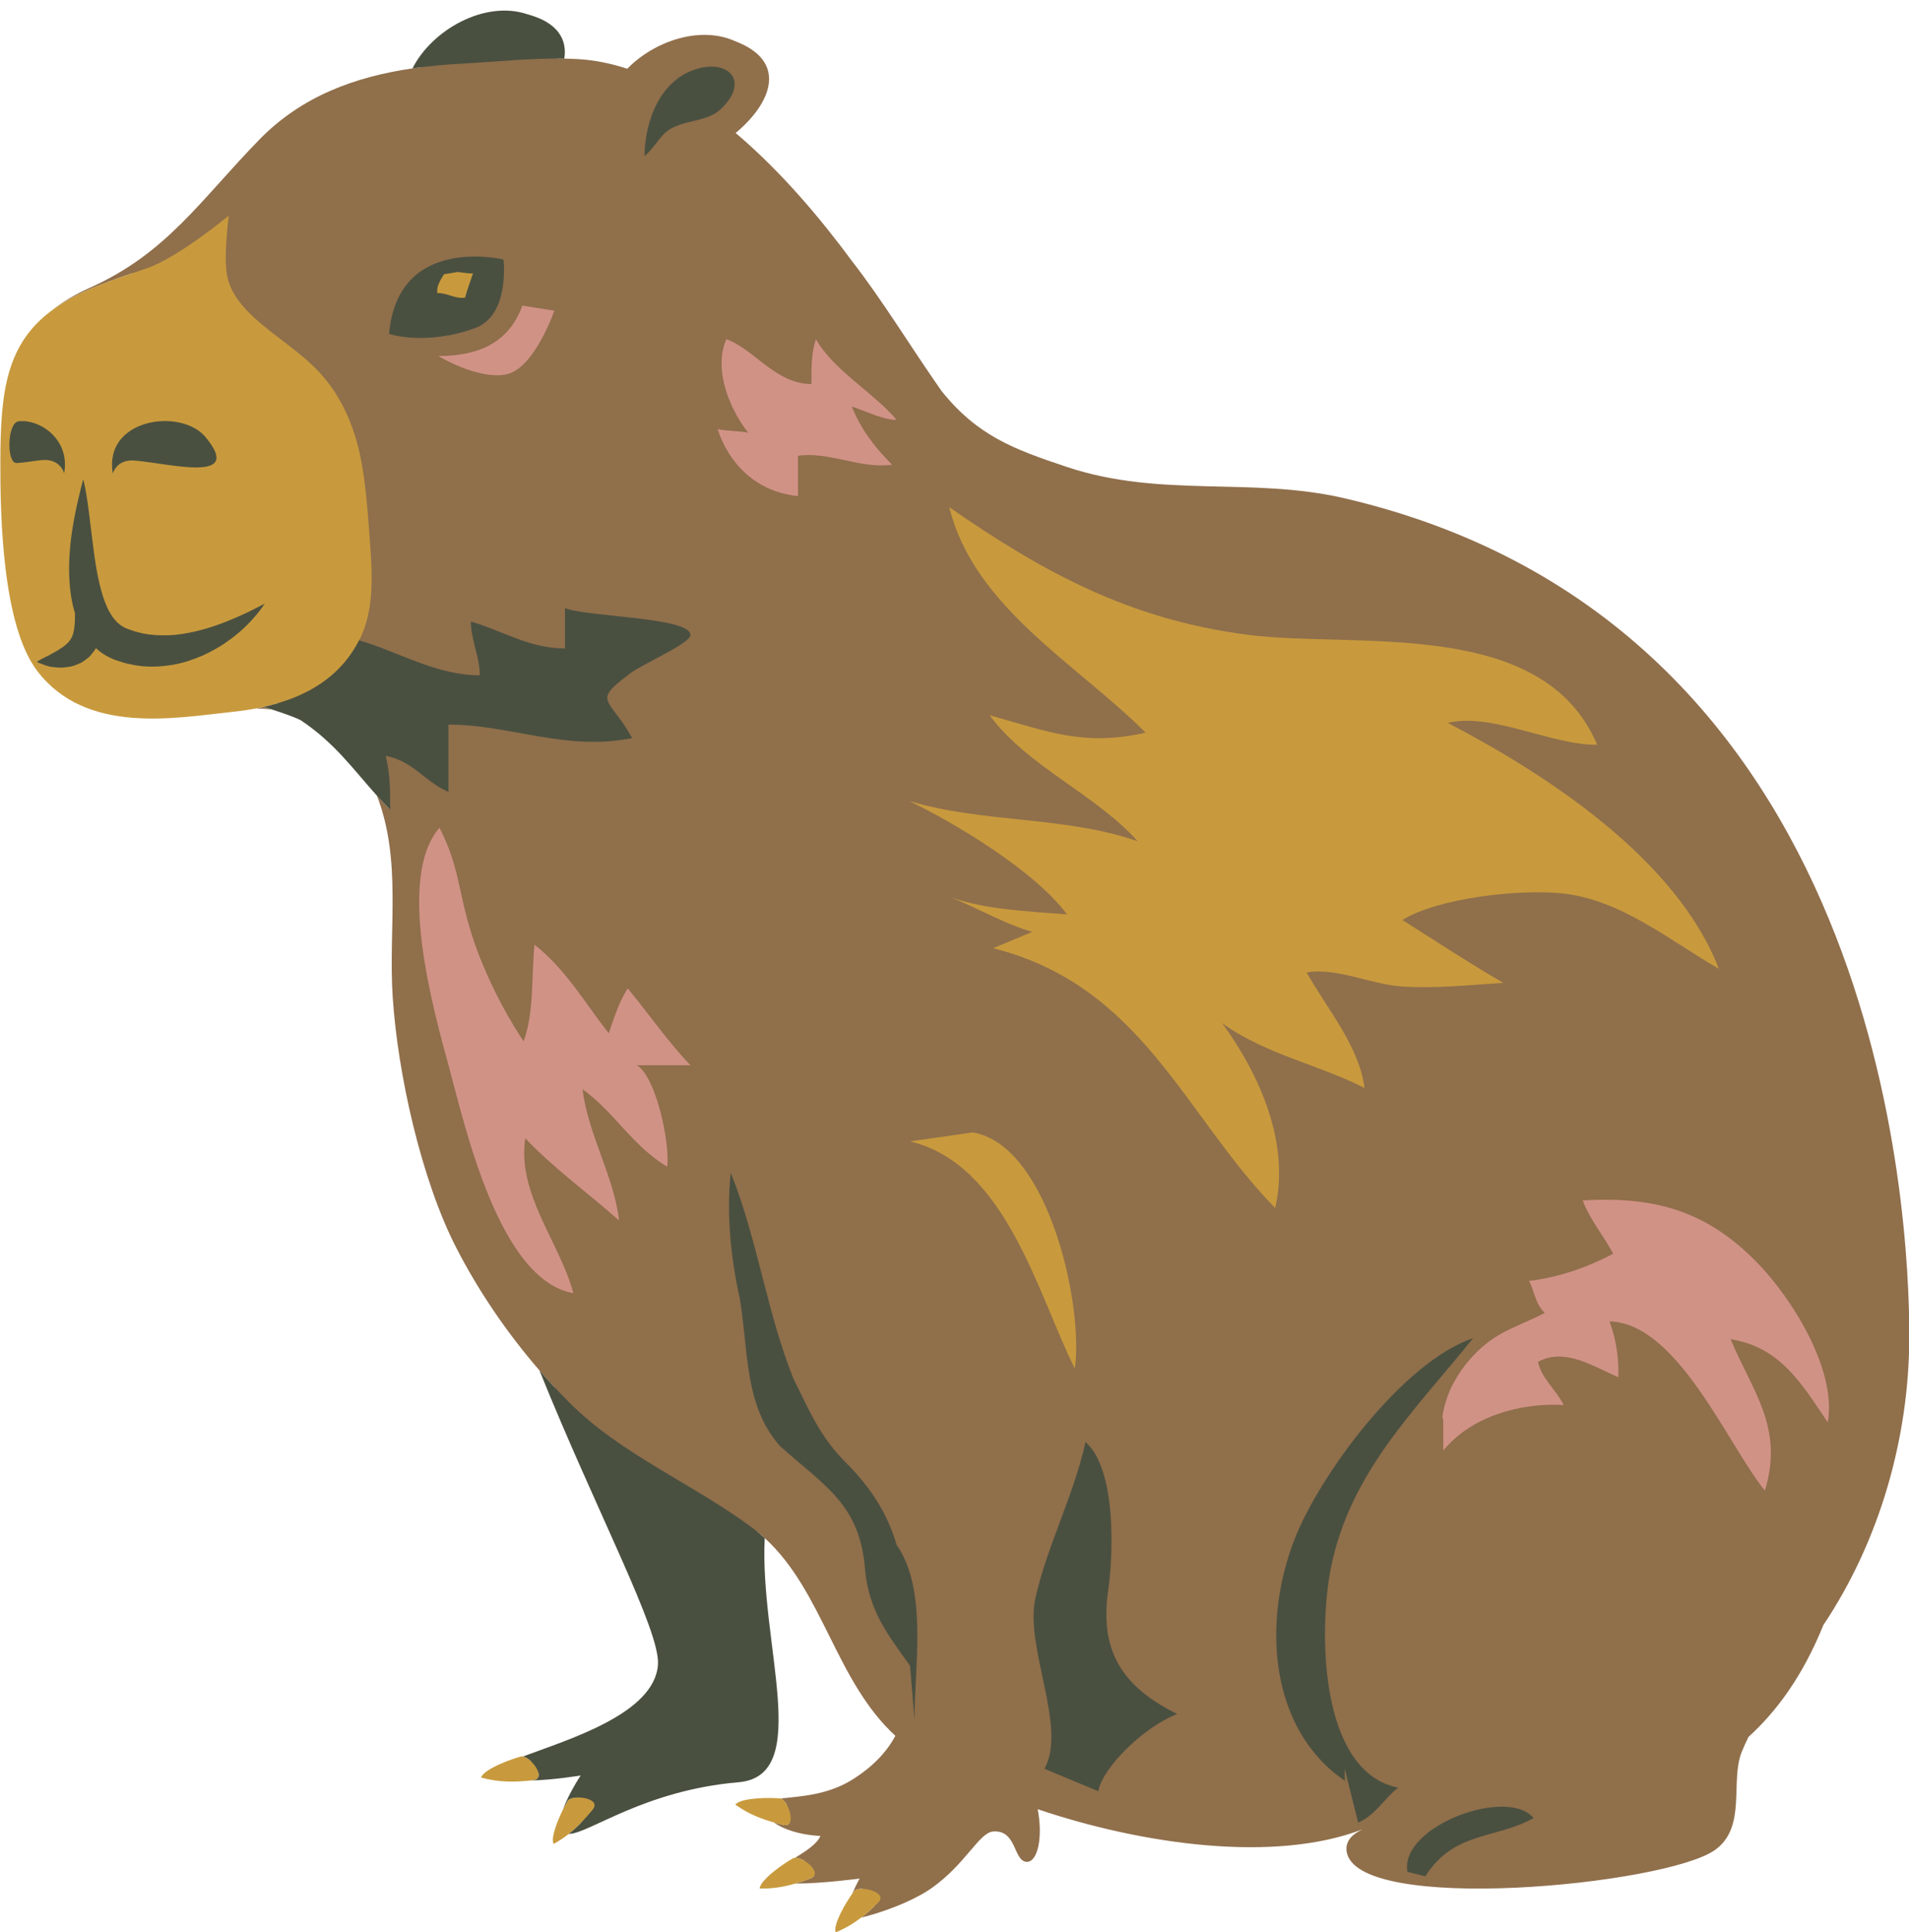 <?xml version="1.0" encoding="UTF-8"?><svg xmlns="http://www.w3.org/2000/svg" xmlns:xlink="http://www.w3.org/1999/xlink" height="502.7" preserveAspectRatio="xMidYMid meet" version="1.0" viewBox="-14.1 -15.7 496.7 502.7" width="496.7" zoomAndPan="magnify"><g id="change1_1"><path d="M482.679,331.839c0,26.823-7.888,53.632-22.372,75.282c-5.427,13.454-12.339,22.608-19.462,29.081 c-0.661,1.324-1.264,2.646-1.789,3.967c-3.038,7.639,1.366,19.404-6.838,25.384c-12.639,9.211-93.918,17.031-95.955,0.322 c-0.304-2.496,1.347-4.315,4.171-5.638c-22.905,8.867-57.353,3.958-84.544-5.225c1.399,7.164,0.036,13.476-2.609,13.679 c-3.79,0.292-2.623-8.452-9.037-7.87c-3.566,0.324-7.074,8.369-15.74,14.574c-5.385,3.856-14.159,6.81-18.517,7.809 c1.29-0.988,2.456-2.025,3.557-3.067c-1.536,0.488-2.918,0.869-4.003,1.117l-0.424,0.097l-0.345,0.265 c-0.839,0.643-1.685,1.223-2.546,1.747c0.773-1.641,1.908-3.61,3.079-5.247l0.131-0.183l0.087-0.208 c0.303-0.723,0.623-1.409,0.906-1.991c-1.025-0.04-1.92,0.141-2.291,0.602c-0.126,0.156-0.286,0.372-0.46,0.615 c0.881-2.1,1.878-3.888,1.878-3.888s-9.987,1.33-16.731,1.292c1.36-0.4,2.66-0.854,3.916-1.324c0.568-0.212,0.889-0.505,1.05-0.838 c-1.621,0.098-3.23,0.163-4.686,0.163l-0.563-0.003l-0.282,0.083c-1.597,0.471-3.103,0.8-4.585,0.997 c1.65-1.416,3.885-3,5.354-3.794l0.375-0.02l0.436-0.269c0.473-0.292,0.938-0.584,1.396-0.878c-0.871-0.521-1.781-0.859-2.446-0.824 c2.828-1.744,5.755-3.641,6.564-5.662c-5.601-0.312-9.689-1.788-12.123-3.538c0.796,0.224,1.586,0.431,2.365,0.622 c1.005,0.246,1.579-0.068,1.851-0.669c-1.172-0.449-2.21-0.975-3.048-1.578l-0.287-0.206l-0.34-0.096 c-1.678-0.471-3.708-1.124-5.877-2.214c1.107-0.13,2.484-0.219,4.101-0.219c1.151,0,2.032,0.048,2.503,0.095l0.367,0.072 l0.311-0.038c0.479-0.058,0.999-0.111,1.538-0.166c-0.511-0.957-1.162-1.704-1.777-1.819c4.529-0.545,11.943-0.724,18.578-4.823 c5.458-3.371,9.095-7.287,11.349-11.487c-15.599-14.318-18.767-37.528-33.997-51.457c-0.618-0.565-1.262-1.109-1.921-1.643 l-0.077,1.543c-0.463,9.297,0.756,19.063,1.935,28.507c1.618,12.962,3.146,25.205-1.021,30.354c-1.328,1.642-3.251,2.549-5.88,2.775 c-16.727,1.438-28.601,6.922-36.458,10.55c-3.355,1.55-6.252,2.888-7.573,2.893l-0.687,0.003c0,0-0.679,0.532-0.749,0.586 c0.394-1.124,0.963-2.501,1.744-4.076l0.052-0.104l0.039-0.11c1.39-3.893,4.339-8.344,4.368-8.389l2.554-3.837l-4.546,0.756 c-0.069,0.012-6.975,1.15-12.852,1.283l-0.079,0.001l-0.078,0.008c-1.823,0.185-3.246,0.267-4.613,0.267 c-1.163,0-2.289-0.063-3.39-0.193c1.967-0.97,4.549-1.956,6.172-2.359l0.463,0.079l0.425-0.195c1.202-0.451,2.52-0.928,3.917-1.433 c12.591-4.552,31.618-11.429,32.47-24.208c0.428-5.99-5.519-19.256-14.521-39.336c-4.461-9.951-9.443-21.063-14.349-32.935 c-1.343-1.443-2.665-2.911-3.961-4.408c-8.475-9.787-15.878-20.685-21.632-31.888c-9.14-17.8-15.254-45.351-16.546-65.29 c-1.154-17.794,2.435-35.346-4.088-52.323c1.041,1.156,2.124,2.315,3.276,3.474c-0.411-1.401-0.874-2.799-1.409-4.192l-0.133-0.346 l-0.248-0.275c-1.371-1.522-2.691-3.066-3.967-4.559c-4.688-5.481-9.115-10.659-16.287-15.441l-0.104-0.069l-0.111-0.056 c-1.839-0.919-4.816-1.933-7.759-2.891l-0.197-0.064l-0.206-0.022c-1.326-0.144-2.737-0.242-4.192-0.291l-0.221-0.007l-0.217,0.041 c-1.874,0.354-3.81,0.637-5.754,0.843c-1.348,0.143-2.759,0.308-4.222,0.48c-5.106,0.599-10.894,1.278-16.665,1.278 c-13.328,0-22.344-3.673-28.372-11.559c-6.188-8.095-9.288-26.043-9.213-53.346c0.053-19.389,1.999-30.007,12.915-37.908 c2.613-2.057,5.618-3.825,9.25-5.455c3.832-1.719,7.252-3.609,10.388-5.648c-4.189,1.442-8.258,2.852-12.373,4.699 c-3.271,1.467-6.055,3.058-8.438,4.783c2.624-2.067,5.786-3.946,9.604-5.659c19.945-8.946,28.672-22.739,44.051-38.532 C64.374,9.339,78.269,4.277,93.218,2.093c0.819-0.12,1.644-0.224,2.47-0.327c4.343-7.327,13.309-12.713,21.459-12.713 c1.85,0,3.621,0.279,5.263,0.828l0.12,0.036c6.181,1.645,8.947,4.78,8.221,9.319l-0.05,0.31c0.676-0.001,1.353-0.007,2.025,0.005 c1.23,0.022,2.454,0.066,3.669,0.138c4.302,0.256,8.547,1.135,12.712,2.497c7.068-7.243,19.034-11.278,28.095-7.159 c13.798,5.256,9.452,16.067,0.108,23.877c12.025,10.172,22.427,22.692,30.209,33.253c8.16,10.493,15.156,22.152,23.318,33.812 c9.329,11.658,18.656,15.156,32.647,19.82c24.485,8.162,48.014,2.499,72.287,8.162C475.683,146.599,482.679,300.137,482.679,331.839 z M52.585,168.609c1.364,0.046,2.713,0.136,4.044,0.28c-0.697-0.227-1.401-0.454-2.099-0.677 C53.889,168.354,53.24,168.486,52.585,168.609z" fill="#906F4B"/></g><g id="change2_1"><path d="M82.21,126.025c0.589,7.858,0.988,16.679-2.427,23.986c-0.143,0.307-0.309,0.591-0.46,0.889 c-4.862,9.596-13.705,14.856-24.793,17.312c-0.641,0.142-1.29,0.273-1.945,0.397c-1.915,0.361-3.886,0.652-5.914,0.867 c-15.105,1.6-38.318,6.091-51.057-10.576c-9.042-11.826-9.664-39.866-9.624-54.566c0.05-18.189,1.494-30.658,13.742-39.522 c2.383-1.725,5.167-3.315,8.438-4.783c5.322-2.389,10.565-4.047,16.095-5.988c8.19-2.875,21.165-13.638,21.165-13.638 s-1.34,10.121-0.525,15.132c0.74,4.552,3.613,8.138,6.894,11.193c5.502,5.123,12.02,8.879,17.178,14.425 c5.705,6.133,8.995,13.792,10.682,21.914C81.204,110.507,81.643,118.454,82.21,126.025z M121.996,441.29 c-0.166-0.028-0.324-0.033-0.466-0.001c-2.041,0.474-9.677,3.183-10.457,5.481c4.786,1.336,8.924,1.173,12.77,0.785 c0.237-0.024,0.476-0.046,0.71-0.071C128.317,447.077,124.226,441.659,121.996,441.29z M133.612,452.835 c-0.287,0.447-0.733,1.251-1.22,2.234c-1.433,2.891-3.23,7.35-2.451,8.985c1.477-0.805,2.766-1.687,3.942-2.61 c2.511-1.971,4.451-4.145,6.218-6.28C142.694,452.031,134.747,451.072,133.612,452.835z M189.596,459.07 c3.898,0.956,1.404-6.45-0.658-6.837c-0.02-0.004-0.041-0.018-0.061-0.02c-2.072-0.248-10.147-0.299-11.662,1.599 c3.428,2.458,6.787,3.729,10.016,4.637C188.027,458.672,188.818,458.879,189.596,459.07z M192.791,467.648 c-0.189,0.01-0.361,0.046-0.503,0.12c-1.852,0.96-8.554,5.464-8.739,7.884c3.518,0.084,6.528-0.488,9.277-1.298 c1.36-0.4,2.66-0.854,3.916-1.324C200.247,471.72,195.066,467.529,192.791,467.648z M208.138,476.333 c-0.126,0.156-0.286,0.372-0.46,0.615c-1.636,2.286-5.079,8.036-4.344,10.105c2.624-1.075,4.77-2.411,6.653-3.853 c1.608-1.231,3.027-2.538,4.363-3.837C217.251,476.545,209.444,474.712,208.138,476.333z M362.594,172.374 c11.368-2.765,27.19,5.869,38.873,5.7c-14.112-33.411-63.025-25.016-90.868-28.607c-30.672-3.954-53.09-16.137-77.707-33.198 c6.413,26.052,33.1,40.645,51.085,58.655c-16.032,3.585-24.995-0.161-40.583-4.537c9.696,13.257,27.732,20.656,38.504,32.781 c-19.079-6.611-39.948-4.647-59.442-10.457c10.987,5.231,32.433,17.874,41.07,29.495c-9.358-0.756-20.915-1.174-30.223-4.427 c6.586,2.609,14.478,7.147,21.197,8.969L244.295,231c38.822,9.804,49.742,43.437,73.397,67.601 c3.916-16.954-4.101-34.831-13.804-48.1c11.223,8.118,25.273,10.822,37.045,16.875c-1.326-10.803-9.859-20.78-15.056-30.046 c7.475-1.438,16.849,3.113,24.749,3.631c8.713,0.57,17.475-0.364,26.414-0.962c-9.056-5.206-17.374-10.763-26.267-16.344 c9.283-5.719,30.223-8.05,41.397-6.929c15.543,1.56,28.234,12.363,40.959,19.626C422.038,207.709,388.362,185.835,362.594,172.374z M238.997,278.933l-16.323,2.331c24.943,5.943,33.109,39.445,42.876,59.115C267.91,324.319,258.811,282.256,238.997,278.933z M105.257,53.181l-5.464,0.913c-1.341,2.271-3.188,4.907-2.664,7.672c3.94-0.191,7.186,2.464,11.249,1.822 c0.844-3.284,2.213-6.74,3.197-9.872C109.429,53.842,107.377,53.315,105.257,53.181z" fill="#C89A3D"/></g><g id="change3_1"><path d="M178.078,447.994c-24.691,2.123-38.979,13.432-44.195,13.45c2.511-1.971,4.451-4.145,6.218-6.28 c2.594-3.134-5.353-4.092-6.488-2.33c-0.287,0.447-0.733,1.251-1.22,2.234c1.493-4.18,4.587-8.824,4.587-8.824 s-7.039,1.171-13.135,1.309c0.237-0.024,0.476-0.046,0.71-0.071c3.763-0.407-0.329-5.824-2.558-6.194 c11.692-4.392,34.241-11.103,35.095-23.901c0.629-8.807-15.967-39.682-30.835-76.546c2.504,2.892,5.098,5.692,7.776,8.368 c13.701,13.692,32.309,21.156,47.689,32.643c1.107,0.827,2.152,1.7,3.149,2.612C183.499,412.016,197.497,446.324,178.078,447.994z M132.725-0.447c0.803-5.019-1.715-9.448-9.682-11.567c-10.979-3.672-24.724,4.032-29.825,14.108 c4.219-0.616,8.522-1.004,12.868-1.236C114.901,0.385,123.977-0.605,132.725-0.447z M150.389,176.33 c-5.831-10.493-10.493-9.327-1.167-16.323c2.331-2.331,16.323-8.162,16.323-10.493c0-4.664-26.818-4.664-32.647-6.996 c0,3.498,0,6.996,0,10.493c-9.327,0-16.323-4.664-24.485-6.996c0,4.664,2.331,9.327,2.331,13.991c-11.39,0-21.236-6.18-31.422-9.108 c-4.862,9.596-13.705,14.856-24.793,17.312c0.698,0.224,1.402,0.45,2.099,0.677c2.975,0.969,5.822,1.947,7.484,2.778 c8.93,5.953,13.643,12.75,19.877,19.674c1.092,1.212,2.225,2.428,3.441,3.644c0-4.664,0-9.327-1.167-13.991 c6.996,1.165,10.493,6.996,16.323,9.327c0-5.829,0-11.66,0-17.489C118.909,172.832,132.9,179.828,150.389,176.33z M87.135,71.17 c2.233-26.046,29.766-19.348,29.766-19.348s1.765,14.535-7.442,17.86C96.479,74.367,87.135,71.17,87.135,71.17z M99.711,60.567 c2.522-0.122,4.6,1.577,7.2,1.167c0.54-2.102,1.417-4.315,2.046-6.319c-1.373,0.08-2.686-0.257-4.043-0.343l-3.498,0.584 C100.558,57.109,99.375,58.797,99.711,60.567z M20.918,104.121c9.379,0.796,28.596,6.032,18.414-6.16 c-6.506-7.657-26.526-4.705-24.082,9.533C15.25,107.495,16.224,103.723,20.918,104.121z M2.586,107.441 C4.23,98.56-3.808,93.257-9.273,93.913c-2.991,0.359-3.186,11.004-0.5,10.859c2.686-0.145,4.797-0.642,6.737-0.78 C1.661,103.656,2.586,107.441,2.586,107.441z M54.78,141.354c0,0-0.201,0.29-0.575,0.832c-0.394,0.526-0.934,1.352-1.759,2.265 c-1.59,1.898-4.084,4.475-7.669,6.94c-1.775,1.256-3.856,2.414-6.172,3.48c-2.347,0.981-4.923,1.934-7.774,2.394 c-2.833,0.469-5.897,0.682-9.007,0.224c-0.776-0.08-1.646-0.303-2.468-0.465c-0.4-0.093-0.871-0.177-1.214-0.283l-0.967-0.318 l-0.969-0.32l-0.243-0.08l-0.121-0.04l-0.276-0.1l-0.08-0.035l-0.644-0.289c-0.869-0.364-1.675-0.867-2.471-1.38 c-0.547-0.393-1.048-0.822-1.528-1.265c-0.059,0.118-0.112,0.241-0.174,0.357c-0.191,0.306-0.432,0.591-0.651,0.88 c-0.45,0.572-0.894,1.147-1.473,1.522c-0.547,0.4-1.083,0.852-1.649,1.116c-1.132,0.49-2.24,0.958-3.258,1.034 c-0.514,0.066-1.004,0.142-1.478,0.18c-0.474,0.03-0.937-0.016-1.373-0.042c-0.862-0.08-1.667-0.129-2.286-0.313 c-0.623-0.177-1.17-0.385-1.621-0.544c-0.899-0.325-1.418-0.593-1.418-0.593s0.477-0.336,1.322-0.784 c0.423-0.219,0.934-0.498,1.527-0.759c0.595-0.269,1.132-0.656,1.747-0.974c0.619-0.287,1.215-0.705,1.815-1.111 c0.67-0.336,1.09-0.876,1.616-1.256c0.374-0.491,0.789-0.876,0.979-1.362c0.06-0.115,0.145-0.21,0.199-0.331 c0.03-0.14,0.066-0.273,0.119-0.397l0.163-0.376c0.037-0.145,0.049-0.313,0.08-0.465c0.196-0.575,0.215-1.341,0.308-2.1 c0.002-0.402,0.024-0.803,0.066-1.207c-0.003-0.425-0.019-0.848,0.005-1.273c0-0.083,0-0.167,0.001-0.251 c-0.708-2.284-1.08-4.519-1.293-6.65c-0.54-5.521-0.066-10.451,0.518-14.605c0.626-4.152,1.406-7.524,1.982-9.888 c0.264-1.184,0.54-2.106,0.689-2.744c0.163-0.638,0.254-0.979,0.254-0.979s0.385,1.366,0.782,3.785 c0.42,2.412,0.838,5.859,1.334,9.901c0.498,4.028,1.016,8.701,2.072,13.309c0.528,2.296,1.217,4.563,2.144,6.534 c0.939,1.974,2.116,3.542,3.491,4.495c0.362,0.212,0.696,0.469,1.091,0.626l0.283,0.143l0.017,0.009l0.224,0.078l0.964,0.338 l0.962,0.338c0.304,0.098,0.505,0.126,0.761,0.196c0.502,0.108,0.932,0.282,1.49,0.367c2.204,0.443,4.479,0.532,6.724,0.45 c2.251-0.072,4.465-0.493,6.581-0.927c2.104-0.509,4.127-1.069,5.964-1.749c1.856-0.637,3.538-1.343,5.04-1.992 c1.485-0.675,2.823-1.256,3.881-1.812C53.538,141.983,54.78,141.354,54.78,141.354z M18.636,147.751 c-0.114-0.042-0.041-0.015-0.02-0.007L18.636,147.751z M159.935,18.102c4.113-2.716,9.883-1.973,13.563-5.474 c7.326-6.975,2.274-12.708-5.889-10.518c-9.834,2.639-13.898,13.449-14.016,22.75C155.973,23.093,157.504,19.705,159.935,18.102z M206.351,365.212c-6.996-6.996-9.327-12.825-13.991-22.153c-6.996-17.489-9.327-36.145-16.323-53.634 c-1.167,10.493,0,22.153,2.331,32.647c2.331,13.991,1.167,27.982,10.493,38.476c11.66,10.493,20.987,15.158,22.153,32.647 c1.167,10.493,5.829,16.323,11.66,24.485l1.165,13.991c0-13.991,3.498-33.812-4.664-45.471 C216.844,378.036,212.18,371.041,206.351,365.212z M274.236,398.119c1.355-9.407,2.177-31.575-5.894-38.642 c-3.178,14.245-10.075,27.188-13.054,40.681c-2.817,12.76,8.351,33.544,2.365,44.338l13.991,5.831 c1.212-6.377,12.251-16.97,20.581-20.081C277.62,423.06,272.008,413.592,274.236,398.119z M352.092,471.312l4.664,1.167 c7.414-11.821,18.477-9.663,28.152-15.161C378.297,449.112,350.039,459.332,352.092,471.312z M332.238,391.97 c5.047-24.66,21.711-40.617,36.935-59.485c-17.982,5.948-39.915,35.34-46.552,52.551c-8.318,21.566-6.429,49.239,13.236,62.607 c-0.096-1.046-0.126-2.093-0.087-3.145l3.498,13.989c4.428-1.812,6.873-6.354,10.408-9.068 C328.821,445.145,329.043,407.575,332.238,391.97z" fill="#4A5040"/></g><g id="change4_1"><path d="M99.959,76.935c10.493,0,18.364-3.498,21.861-13.117l8.307,1.312c0,0-5.247,15.303-12.68,16.615 C110.016,83.056,99.959,76.935,99.959,76.935z M144.298,253.137c-6.009-7.585-11.133-16.627-19.329-23.052 c-0.794,7.798-0.058,17.573-2.825,25.151c-5.418-8.117-10.434-18.218-13.442-27.603c-3.692-11.524-3.118-17.426-8.452-27.982 c-11.317,13.01-1.564,47.481,2.587,62.702c4.101,15.039,12.926,54.989,32.248,58.406c-3.538-13.232-14.733-25.863-12.51-40.305 c7.582,8.001,16.172,14.068,24.396,21.387c-1.299-11.454-8.152-22.619-9.493-34.153c8.285,5.962,13.066,14.86,22.033,20.165 c0.7-6.66-3.076-23.74-7.958-26.408h13.991v0c-5.882-6.116-10.992-13.591-16.323-19.986 C146.94,244.999,145.737,248.917,144.298,253.137z M443.033,312.745c-13.271-13.582-26.833-17.197-45.318-16.12 c1.595,4.523,5.577,9.446,7.928,13.876c-7.025,3.648-14.031,6.097-21.919,7.081c1.378,2.382,1.532,5.843,4.101,8.306 c-6.296,3.33-11.962,4.593-17.368,9.89c-2.84,2.782-4.461,4.935-6.41,8.451c-2.174,3.923-3.286,9.561-2.625,9.327v8.157 c7.201-8.918,20.222-12.534,31.33-11.861c-1.798-3.776-5.724-6.796-6.697-11.219c6.978-3.876,14.689,1.347,20.926,3.988 c0.143-5.065-0.598-9.915-2.307-14.537c17.79,0.486,30.767,32.197,40.436,44.036c5.005-16.546-3.286-25.789-8.919-39.377 c12.849,1.978,18.51,11.552,25.265,21.623C463.877,340.694,452.106,322.029,443.033,312.745z M361.422,361.714v-0.002 c-0.001,0.001-0.001,0.001-0.002,0.002H361.422z M198.19,72.561c-1.167,3.5-1.167,6.997-1.167,11.662 c-9.327,0-15.158-9.327-22.153-11.66c-3.486,8.134,1.135,18.586,5.784,24.427c-0.399-0.502-6.691-0.544-8.001-1.076 c0-0.002,3.966,15.707,20.873,17.456c0-3.498,0-6.996,0-10.493c8.162-1.167,16.323,3.498,24.485,2.331 c-4.664-4.664-8.162-9.327-10.493-15.158c3.498,1.167,8.162,3.498,11.66,3.498C213.348,86.552,202.854,80.723,198.19,72.561z" fill="#D19286"/></g></svg>